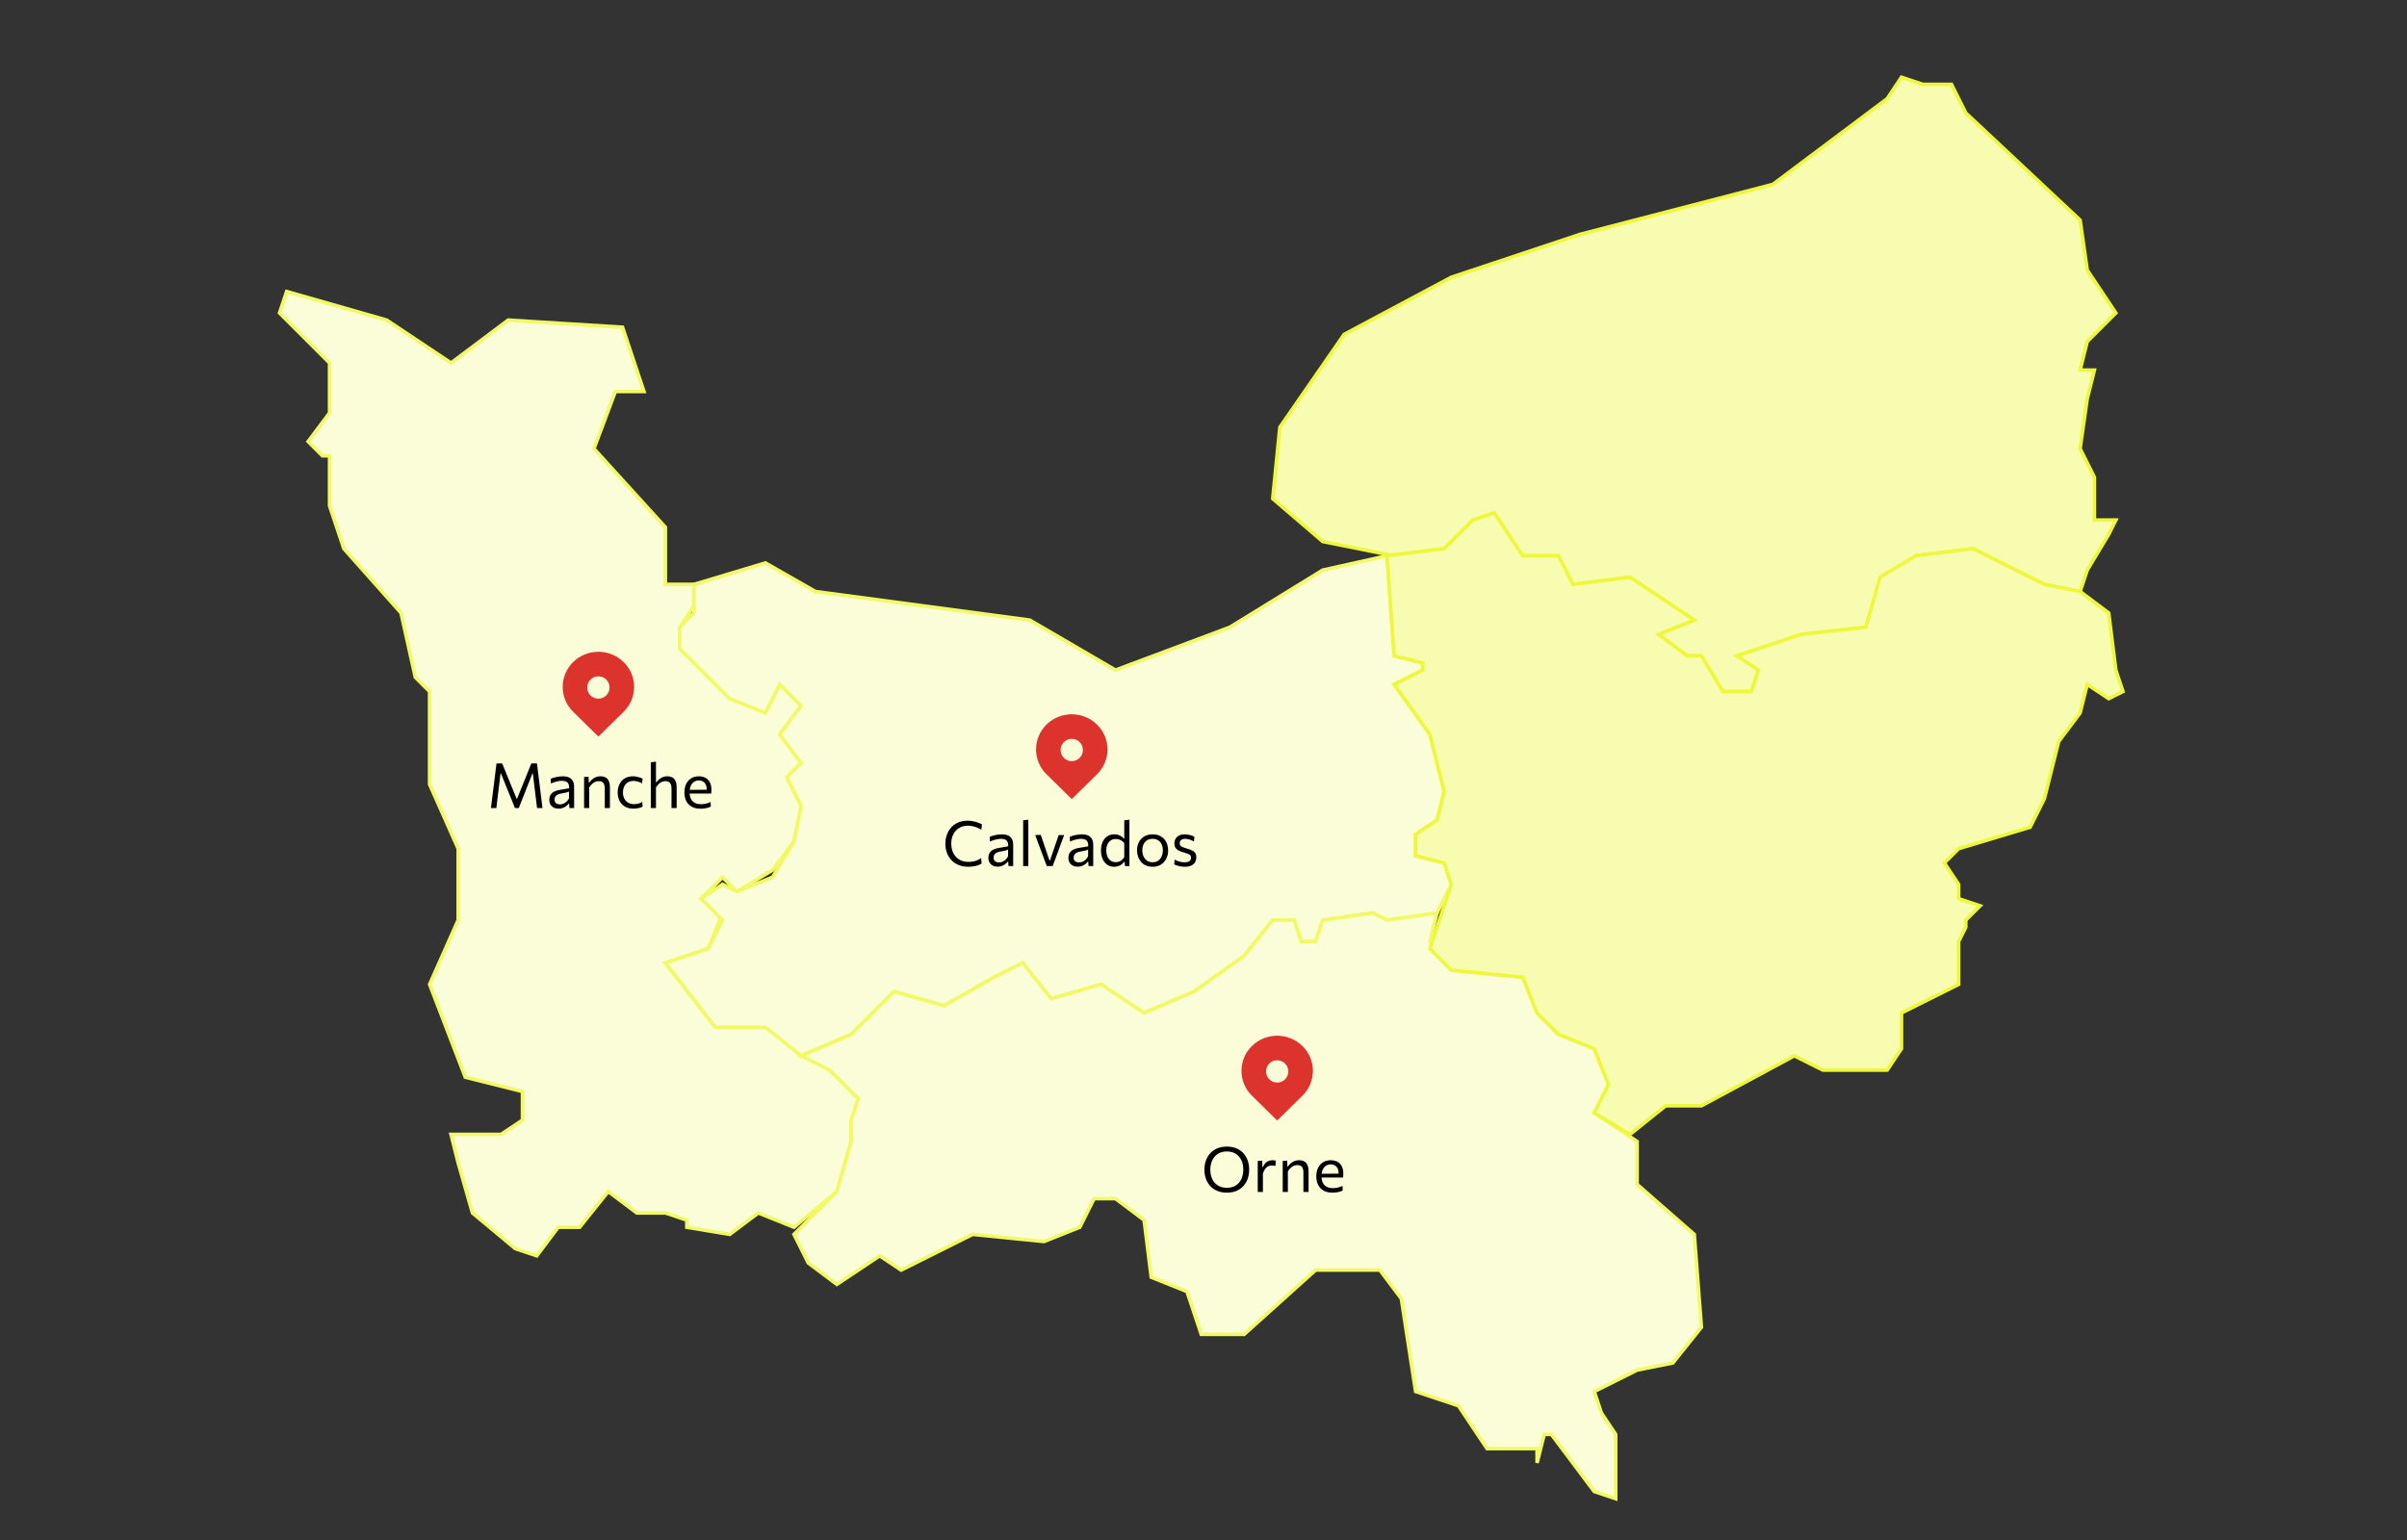 <?xml version="1.0" encoding="UTF-8" standalone="no"?>
<!DOCTYPE svg PUBLIC "-//W3C//DTD SVG 1.1//EN" "http://www.w3.org/Graphics/SVG/1.1/DTD/svg11.dtd">
<svg width="100%" height="100%" viewBox="0 0 539 345" version="1.1" xmlns="http://www.w3.org/2000/svg" xmlns:xlink="http://www.w3.org/1999/xlink" xml:space="preserve" xmlns:serif="http://www.serif.com/" style="fill-rule:evenodd;clip-rule:evenodd;">
    <rect x="0" y="0" width="539" height="345" fill="#333333" stroke="none"/>
    <path d="M64.2,65.3L62.6,70.1L73.8,81.3L73.8,92.5L69,98.9L72.2,102.1L73.8,102.1L73.8,113.3L77,122.9L89.8,137.3L93,151.7L96.2,154.9L96.2,175.7L102.6,190.1L102.6,206.1L96.2,220.5L104.2,241.3L117,244.5L117,250.9L112.2,254.1L101,254.1L102.6,260.5L105.8,271.7L115.4,279.7L120.2,281.3L125,274.9L129.8,274.9L136.2,266.9L142.6,271.7L149,271.7L153.8,273.3L153.8,274.9L163.4,276.5L169.8,271.7L177.8,274.9L187.4,266.9L190.6,255.7L190.6,250.9L192.2,246.1L185.8,239.7L171.4,230.1L160.2,230.1L149,215.7L158.6,212.5L161.8,204.5L157,201.3L161.8,196.5L165,199.7L173,194.9L177.8,188.5L179.4,180.5L176.2,174.1L179.4,170.9L174.6,164.5L179.4,158.1L174.6,153.3L171.4,159.7L163.4,154.9L152.2,145.3L152.2,140.5L155.4,135.7L155.4,130.9L149,130.9L149,118.1L133,100.5L137.8,87.7L144.2,87.7L139.4,73.3L113.8,71.7L101,81.3L86.6,71.7L64.2,65.3Z" style="fill:rgb(251,253,216);fill-rule:nonzero;stroke:rgb(241,249,100);stroke-width:0.8px;"/>
    <path d="M310.6,124.5L296.2,127.7L275.4,140.5L249.8,150.1L230.6,138.9L182.6,132.5L171.4,126.1L155.4,130.9L155.4,137.3L152.2,140.5L152.2,145.3L163.4,156.5L171.4,159.7L174.6,153.3L179.4,158.1L174.6,164.5L179.4,170.9L176.2,174.1L179.4,180.5L177.8,188.5L173,196.5L165,199.7L161.8,198.1L157,201.3L161.8,206.1L158.6,212.5L149,215.7L160.2,230.1L171.4,230.1L179.4,236.5L190.6,231.7L200.2,222.1L211.4,225.3L222.6,218.9L229,215.7L235.4,223.7L246.6,220.5L256.2,226.9L267.4,222.1L278.6,214.1L285,206.1L289.8,206.1L291.4,210.9L294.6,210.9L296.2,206.1L307.4,204.5L310.6,206.1L321.8,204.5L325,198.1L323.4,193.3L317,191.7L317,186.9L321.8,183.7L323.4,177.3L320.2,164.5L312.2,153.3L318.6,150.1L318.6,148.5L312.2,146.9L310.6,124.5Z" style="fill:rgb(251,253,216);fill-rule:nonzero;stroke:rgb(241,249,100);stroke-width:0.8px;"/>
    <path d="M321.8,204.5L310.6,206.1L307.4,204.5L296.2,206.1L294.6,210.9L291.4,210.9L289.8,206.1L285,206.1L278.6,214.1L267.4,222.1L256.2,226.9L246.6,220.5L235.4,223.7L229,215.7L222.6,218.9L211.4,225.3L200.2,222.1L190.6,231.7L179.4,236.5L185.8,239.7L192.2,246.1L190.6,250.9L190.6,255.7L187.4,266.9L177.8,276.5L181,282.9L187.4,287.7L197,281.3L201.8,284.5L217.8,276.5L233.8,278.1L241.8,274.9L245,268.5L249.8,268.5L256.2,273.3L257.8,286.1L265.8,289.3L269,298.9L278.6,298.9L294.6,284.5L309,284.5L313.8,290.9L317,311.7L326.6,314.9L333,324.5L344.2,324.5L344.2,327.7L345.8,321.3L347.4,321.3L357,334.1L361.8,335.7L361.8,321.3L358.6,316.5L357,311.7L366.6,306.9L374.6,305.3L381,297.3L379.4,276.5L366.6,265.3L366.6,255.7L357,249.3L360.2,242.9L357,234.9L349,231.7L344.2,226.9L341,218.9L325,217.3L320.2,210.9L321.8,204.5Z" style="fill:rgb(251,253,216);fill-rule:nonzero;stroke:rgb(241,249,100);stroke-width:0.8px;"/>
    <path d="M425.8,17.3L422.6,22.1L397,41.3L353.8,52.5L325,62.1L301,74.9L286.6,95.7L285,111.7L296.2,121.3L312.2,124.5L310.6,124.5L323.4,122.9L329.8,116.5L334.6,114.9L341,124.5L349,124.5L352.2,130.9L365,129.3L379.4,138.9L371.4,142.1L377.8,146.9L381,146.9L385.8,154.9L392.2,154.9L393.8,150.1L389,146.9L403.4,142.1L417.8,140.5L421,130.9L429,124.5L441.8,122.9L457.8,130.9L465.8,132.5L467.4,127.7L472.2,119.7L473.8,116.5L469,116.5L469,106.9L465.8,100.5L467.4,89.3L469,82.9L465.8,82.9L467.4,76.5L473.8,70.1L467.4,60.5L465.8,49.3L440.2,25.3L437,18.9L430.6,18.9L425.8,17.3Z" style="fill:rgb(248,252,177);fill-rule:nonzero;stroke:rgb(237,248,61);stroke-width:0.8px;"/>
    <path d="M334.6,114.9L329.8,116.5L323.4,122.9L310.6,124.5L312.2,146.9L318.6,148.5L318.6,150.1L312.2,153.3L320.2,164.5L323.4,177.3L321.8,183.7L317,186.9L317,191.7L323.4,193.3L325,198.1L320.2,212.5L325,217.3L341,218.9L344.2,226.9L349,231.7L357,234.9L360.2,242.9L357,249.3L365,254.1L373,247.7L381,247.7L401.8,236.5L408.2,239.7L422.6,239.7L425.8,234.9L425.8,226.9L438.6,220.5L438.6,210.9L440.2,207.7L440.2,206.1L443.4,202.9L438.6,201.3L438.6,198.1L435.4,193.3L438.6,190.1L454.6,185.3L457.8,178.9L461,166.1L465.8,159.7L467.4,153.3L472.2,156.5L475.4,154.9L473.8,150.1L472.2,137.3L465.8,132.5L457.8,130.9L441.8,122.9L429,124.5L421,129.3L417.8,140.5L403.4,142.1L389,146.9L393.8,150.1L392.2,154.9L385.8,154.9L381,146.9L377.8,146.9L371.4,142.1L379.4,138.9L365,129.3L352.2,130.9L349,124.5L341,124.5L334.6,114.9Z" style="fill:rgb(248,252,177);fill-rule:nonzero;stroke:rgb(237,248,61);stroke-width:0.8px;"/>
    <path d="M109.938,181C110.003,180.459 110.069,179.924 110.134,179.397C110.204,178.87 110.276,178.296 110.351,177.675L110.764,174.385C110.839,173.774 110.909,173.204 110.974,172.677C111.039,172.15 111.109,171.597 111.184,171.018L112.458,171.018C112.747,171.727 113.027,172.413 113.298,173.076C113.569,173.734 113.837,174.39 114.103,175.043L115.685,178.921L115.783,178.921L117.351,175.05C117.617,174.387 117.883,173.729 118.149,173.076C118.415,172.423 118.69,171.737 118.975,171.018L120.249,171.018C120.319,171.587 120.384,172.136 120.445,172.663C120.51,173.19 120.583,173.762 120.662,174.378L121.068,177.703C121.143,178.31 121.213,178.874 121.278,179.397C121.343,179.915 121.409,180.449 121.474,181L120.263,181C120.156,180.113 120.053,179.271 119.955,178.473C119.857,177.675 119.766,176.931 119.682,176.24L119.318,173.258L119.227,173.258L117.96,176.471C117.652,177.25 117.344,178.032 117.036,178.816C116.728,179.595 116.441,180.323 116.175,181L115.314,181C115.146,180.575 114.959,180.109 114.754,179.6C114.549,179.091 114.336,178.571 114.117,178.039C113.902,177.507 113.692,176.991 113.487,176.492L112.178,173.258L112.087,173.258L111.723,176.233C111.639,176.928 111.548,177.675 111.45,178.473C111.357,179.271 111.256,180.113 111.149,181L109.938,181ZM125.09,181.14C124.674,181.14 124.31,181.061 123.998,180.902C123.685,180.739 123.44,180.508 123.263,180.209C123.09,179.91 123.004,179.551 123.004,179.131C123.004,178.753 123.071,178.436 123.207,178.179C123.342,177.918 123.519,177.705 123.739,177.542C123.958,177.379 124.201,177.253 124.467,177.164C124.733,177.071 124.999,177.001 125.265,176.954L127.442,176.576C127.46,176.105 127.397,175.75 127.253,175.512C127.113,175.269 126.914,175.106 126.658,175.022C126.401,174.938 126.116,174.896 125.804,174.896C125.645,174.896 125.475,174.908 125.293,174.931C125.111,174.954 124.917,174.992 124.712,175.043C124.511,175.09 124.299,175.15 124.075,175.225C123.851,175.3 123.615,175.391 123.368,175.498L123.305,174.441C123.473,174.371 123.662,174.303 123.872,174.238C124.086,174.173 124.313,174.114 124.551,174.063C124.793,174.007 125.041,173.965 125.293,173.937C125.545,173.909 125.799,173.895 126.056,173.895C126.574,173.895 127.019,173.977 127.393,174.14C127.771,174.303 128.06,174.56 128.261,174.91C128.461,175.26 128.562,175.717 128.562,176.282L128.562,181L127.512,181L127.449,180.013L127.337,180.013C127.192,180.2 127.01,180.379 126.791,180.552C126.571,180.725 126.317,180.867 126.028,180.979C125.743,181.086 125.43,181.14 125.09,181.14ZM125.426,180.181C125.673,180.181 125.92,180.13 126.168,180.027C126.415,179.924 126.646,179.773 126.861,179.572C127.08,179.367 127.264,179.11 127.414,178.802L127.421,177.304C127.346,177.346 127.246,177.388 127.12,177.43C126.998,177.472 126.814,177.521 126.567,177.577C126.324,177.628 125.986,177.694 125.552,177.773C125.286,177.82 125.05,177.897 124.845,178.004C124.639,178.107 124.476,178.249 124.355,178.431C124.238,178.608 124.18,178.825 124.18,179.082C124.18,179.483 124.299,179.768 124.537,179.936C124.779,180.099 125.076,180.181 125.426,180.181ZM130.794,181L130.794,174.056L131.802,173.986L131.837,175.274L131.963,175.274C132.112,175.064 132.304,174.852 132.537,174.637C132.77,174.422 133.046,174.245 133.363,174.105C133.68,173.96 134.044,173.888 134.455,173.888C135.192,173.888 135.731,174.1 136.072,174.525C136.413,174.95 136.583,175.566 136.583,176.373L136.583,181L135.428,181L135.428,176.667C135.428,176.112 135.328,175.692 135.127,175.407C134.931,175.122 134.574,174.98 134.056,174.98C133.743,174.98 133.459,175.043 133.202,175.169C132.945,175.295 132.712,175.465 132.502,175.68C132.297,175.89 132.112,176.123 131.949,176.38L131.949,181L130.794,181ZM141.843,181.14C141.092,181.14 140.453,180.981 139.925,180.664C139.403,180.347 139.004,179.915 138.728,179.369C138.453,178.823 138.315,178.207 138.315,177.521C138.315,176.835 138.446,176.219 138.707,175.673C138.973,175.122 139.358,174.688 139.862,174.371C140.371,174.054 140.989,173.895 141.717,173.895C141.988,173.895 142.254,173.918 142.515,173.965C142.781,174.012 143.031,174.075 143.264,174.154C143.498,174.229 143.705,174.317 143.887,174.42L143.782,175.484C143.521,175.335 143.274,175.22 143.04,175.141C142.812,175.057 142.597,175.001 142.396,174.973C142.2,174.94 142.018,174.924 141.85,174.924C141.141,174.924 140.572,175.157 140.142,175.624C139.713,176.086 139.498,176.711 139.498,177.5C139.498,177.995 139.592,178.443 139.778,178.844C139.97,179.241 140.254,179.556 140.632,179.789C141.015,180.018 141.489,180.132 142.053,180.132C142.254,180.132 142.452,180.113 142.648,180.076C142.849,180.039 143.047,179.985 143.243,179.915C143.439,179.84 143.628,179.745 143.81,179.628L143.908,180.685C143.754,180.769 143.575,180.846 143.369,180.916C143.164,180.981 142.933,181.035 142.676,181.077C142.424,181.119 142.147,181.14 141.843,181.14ZM145.737,181L145.737,170.752L146.892,170.612L146.892,175.211L147.018,175.211C147.158,175.015 147.338,174.814 147.557,174.609C147.781,174.404 148.045,174.233 148.348,174.098C148.656,173.958 149.006,173.888 149.398,173.888C150.136,173.888 150.675,174.1 151.015,174.525C151.356,174.95 151.526,175.566 151.526,176.373L151.526,181L150.371,181L150.371,176.667C150.371,176.112 150.271,175.692 150.07,175.407C149.874,175.122 149.517,174.98 148.999,174.98C148.687,174.98 148.402,175.043 148.145,175.169C147.889,175.295 147.655,175.465 147.445,175.68C147.24,175.89 147.056,176.123 146.892,176.38L146.892,181L145.737,181ZM156.899,181.154C156.068,181.154 155.384,180.995 154.848,180.678C154.311,180.361 153.912,179.927 153.651,179.376C153.389,178.825 153.259,178.195 153.259,177.486C153.259,176.786 153.387,176.165 153.644,175.624C153.9,175.083 154.269,174.66 154.75,174.357C155.23,174.049 155.804,173.895 156.472,173.895C157.06,173.895 157.564,174.009 157.984,174.238C158.408,174.467 158.735,174.803 158.964,175.246C159.192,175.685 159.307,176.228 159.307,176.877C159.307,177.05 159.302,177.206 159.293,177.346C159.288,177.481 159.274,177.619 159.251,177.759L158.236,177.248C158.245,177.173 158.25,177.103 158.25,177.038C158.254,176.968 158.257,176.9 158.257,176.835C158.257,176.177 158.093,175.678 157.767,175.337C157.44,174.992 157.013,174.819 156.486,174.819C156.061,174.819 155.695,174.929 155.387,175.148C155.083,175.363 154.848,175.661 154.68,176.044C154.512,176.427 154.428,176.863 154.428,177.353L154.428,177.514C154.428,178.055 154.521,178.522 154.708,178.914C154.894,179.306 155.177,179.609 155.555,179.824C155.937,180.034 156.423,180.139 157.011,180.139C157.23,180.139 157.461,180.123 157.704,180.09C157.951,180.053 158.194,179.997 158.432,179.922C158.674,179.847 158.905,179.749 159.125,179.628L159.174,180.671C158.996,180.769 158.791,180.855 158.558,180.93C158.324,181 158.068,181.054 157.788,181.091C157.508,181.133 157.211,181.154 156.899,181.154ZM153.742,177.759L153.742,176.933L158.544,176.891L159.251,177.157L159.251,177.759L153.742,177.759Z" style="fill-rule:nonzero;"/>
    <path d="M216.817,194.154C216.028,194.154 215.317,194.026 214.682,193.769C214.052,193.512 213.515,193.153 213.072,192.691C212.629,192.224 212.288,191.678 212.05,191.053C211.817,190.423 211.7,189.737 211.7,188.995C211.7,187.987 211.908,187.096 212.323,186.321C212.738,185.542 213.315,184.933 214.052,184.494C214.789,184.055 215.648,183.836 216.628,183.836C216.959,183.836 217.281,183.859 217.594,183.906C217.907,183.953 218.203,184.016 218.483,184.095C218.763,184.174 219.022,184.261 219.26,184.354C219.498,184.447 219.703,184.543 219.876,184.641L219.764,185.859C219.4,185.644 219.045,185.472 218.7,185.341C218.359,185.206 218.023,185.108 217.692,185.047C217.365,184.986 217.046,184.956 216.733,184.956C216.014,184.956 215.375,185.119 214.815,185.446C214.255,185.773 213.814,186.239 213.492,186.846C213.175,187.448 213.016,188.167 213.016,189.002C213.016,189.557 213.098,190.08 213.261,190.57C213.429,191.06 213.676,191.492 214.003,191.865C214.334,192.238 214.743,192.532 215.228,192.747C215.718,192.957 216.287,193.062 216.936,193.062C217.174,193.062 217.412,193.048 217.65,193.02C217.888,192.987 218.124,192.938 218.357,192.873C218.59,192.808 218.819,192.721 219.043,192.614C219.272,192.502 219.496,192.371 219.715,192.222L219.813,193.426C219.617,193.552 219.4,193.662 219.162,193.755C218.929,193.848 218.681,193.925 218.42,193.986C218.163,194.042 217.9,194.084 217.629,194.112C217.358,194.14 217.088,194.154 216.817,194.154ZM223.412,194.14C222.997,194.14 222.633,194.061 222.32,193.902C222.007,193.739 221.762,193.508 221.585,193.209C221.412,192.91 221.326,192.551 221.326,192.131C221.326,191.753 221.394,191.436 221.529,191.179C221.664,190.918 221.842,190.705 222.061,190.542C222.28,190.379 222.523,190.253 222.789,190.164C223.055,190.071 223.321,190.001 223.587,189.954L225.764,189.576C225.783,189.105 225.72,188.75 225.575,188.512C225.435,188.269 225.237,188.106 224.98,188.022C224.723,187.938 224.439,187.896 224.126,187.896C223.967,187.896 223.797,187.908 223.615,187.931C223.433,187.954 223.239,187.992 223.034,188.043C222.833,188.09 222.621,188.15 222.397,188.225C222.173,188.3 221.937,188.391 221.69,188.498L221.627,187.441C221.795,187.371 221.984,187.303 222.194,187.238C222.409,187.173 222.635,187.114 222.873,187.063C223.116,187.007 223.363,186.965 223.615,186.937C223.867,186.909 224.121,186.895 224.378,186.895C224.896,186.895 225.342,186.977 225.715,187.14C226.093,187.303 226.382,187.56 226.583,187.91C226.784,188.26 226.884,188.717 226.884,189.282L226.884,194L225.834,194L225.771,193.013L225.659,193.013C225.514,193.2 225.332,193.379 225.113,193.552C224.894,193.725 224.639,193.867 224.35,193.979C224.065,194.086 223.753,194.14 223.412,194.14ZM223.748,193.181C223.995,193.181 224.243,193.13 224.49,193.027C224.737,192.924 224.968,192.773 225.183,192.572C225.402,192.367 225.587,192.11 225.736,191.802L225.743,190.304C225.668,190.346 225.568,190.388 225.442,190.43C225.321,190.472 225.136,190.521 224.889,190.577C224.646,190.628 224.308,190.694 223.874,190.773C223.608,190.82 223.372,190.897 223.167,191.004C222.962,191.107 222.798,191.249 222.677,191.431C222.56,191.608 222.502,191.825 222.502,192.082C222.502,192.483 222.621,192.768 222.859,192.936C223.102,193.099 223.398,193.181 223.748,193.181ZM229.116,194L229.116,183.752L230.271,183.612L230.271,194L229.116,194ZM234.407,194C234.243,193.566 234.078,193.125 233.91,192.677C233.746,192.229 233.585,191.795 233.427,191.375L232.965,190.143C232.773,189.634 232.58,189.121 232.384,188.603C232.192,188.08 232.003,187.565 231.817,187.056L233.056,187.007C233.261,187.595 233.459,188.178 233.651,188.757C233.847,189.336 234.045,189.919 234.246,190.507L235.009,192.733L235.128,192.733L235.891,190.5C236.096,189.907 236.294,189.326 236.486,188.757C236.682,188.183 236.875,187.616 237.067,187.056L238.299,187.056C238.107,187.565 237.914,188.08 237.718,188.603C237.526,189.126 237.337,189.644 237.151,190.157L236.689,191.403C236.525,191.842 236.364,192.276 236.206,192.705C236.047,193.13 235.886,193.561 235.723,194L234.407,194ZM241.336,194.14C240.92,194.14 240.556,194.061 240.244,193.902C239.931,193.739 239.686,193.508 239.509,193.209C239.336,192.91 239.25,192.551 239.25,192.131C239.25,191.753 239.317,191.436 239.453,191.179C239.588,190.918 239.765,190.705 239.985,190.542C240.204,190.379 240.447,190.253 240.713,190.164C240.979,190.071 241.245,190.001 241.511,189.954L243.688,189.576C243.706,189.105 243.643,188.75 243.499,188.512C243.359,188.269 243.16,188.106 242.904,188.022C242.647,187.938 242.362,187.896 242.05,187.896C241.891,187.896 241.721,187.908 241.539,187.931C241.357,187.954 241.163,187.992 240.958,188.043C240.757,188.09 240.545,188.15 240.321,188.225C240.097,188.3 239.861,188.391 239.614,188.498L239.551,187.441C239.719,187.371 239.908,187.303 240.118,187.238C240.332,187.173 240.559,187.114 240.797,187.063C241.039,187.007 241.287,186.965 241.539,186.937C241.791,186.909 242.045,186.895 242.302,186.895C242.82,186.895 243.265,186.977 243.639,187.14C244.017,187.303 244.306,187.56 244.507,187.91C244.707,188.26 244.808,188.717 244.808,189.282L244.808,194L243.758,194L243.695,193.013L243.583,193.013C243.438,193.2 243.256,193.379 243.037,193.552C242.817,193.725 242.563,193.867 242.274,193.979C241.989,194.086 241.676,194.14 241.336,194.14ZM241.672,193.181C241.919,193.181 242.166,193.13 242.414,193.027C242.661,192.924 242.892,192.773 243.107,192.572C243.326,192.367 243.51,192.11 243.66,191.802L243.667,190.304C243.592,190.346 243.492,190.388 243.366,190.43C243.244,190.472 243.06,190.521 242.813,190.577C242.57,190.628 242.232,190.694 241.798,190.773C241.532,190.82 241.296,190.897 241.091,191.004C240.885,191.107 240.722,191.249 240.601,191.431C240.484,191.608 240.426,191.825 240.426,192.082C240.426,192.483 240.545,192.768 240.783,192.936C241.025,193.099 241.322,193.181 241.672,193.181ZM249.511,194.154C248.848,194.154 248.298,193.986 247.859,193.65C247.42,193.309 247.091,192.864 246.872,192.313C246.653,191.758 246.543,191.156 246.543,190.507C246.543,189.816 246.66,189.198 246.893,188.652C247.126,188.106 247.465,187.677 247.908,187.364C248.356,187.047 248.897,186.888 249.532,186.888C249.854,186.888 250.148,186.932 250.414,187.021C250.685,187.105 250.923,187.219 251.128,187.364C251.333,187.504 251.504,187.66 251.639,187.833L251.758,187.833L251.758,183.752L252.913,183.612L252.913,194L251.905,194L251.849,193.048L251.737,193.048C251.555,193.286 251.352,193.487 251.128,193.65C250.904,193.813 250.657,193.937 250.386,194.021C250.12,194.11 249.828,194.154 249.511,194.154ZM249.861,193.118C250.15,193.118 250.412,193.074 250.645,192.985C250.878,192.892 251.086,192.761 251.268,192.593C251.455,192.425 251.618,192.222 251.758,191.984L251.758,188.897C251.613,188.687 251.441,188.512 251.24,188.372C251.044,188.227 250.829,188.12 250.596,188.05C250.363,187.975 250.125,187.938 249.882,187.938C249.392,187.938 248.988,188.055 248.671,188.288C248.354,188.521 248.116,188.834 247.957,189.226C247.803,189.613 247.726,190.043 247.726,190.514C247.726,190.967 247.801,191.391 247.95,191.788C248.099,192.18 248.33,192.5 248.643,192.747C248.956,192.994 249.362,193.118 249.861,193.118ZM258.123,194.154C257.549,194.154 257.043,194.056 256.604,193.86C256.17,193.659 255.806,193.389 255.512,193.048C255.218,192.707 254.994,192.318 254.84,191.879C254.691,191.436 254.616,190.971 254.616,190.486C254.616,189.791 254.756,189.175 255.036,188.638C255.321,188.097 255.722,187.67 256.24,187.357C256.763,187.044 257.383,186.888 258.102,186.888C258.657,186.888 259.15,186.979 259.579,187.161C260.008,187.343 260.372,187.597 260.671,187.924C260.97,188.251 261.196,188.633 261.35,189.072C261.504,189.506 261.581,189.977 261.581,190.486C261.581,191.172 261.441,191.793 261.161,192.348C260.881,192.903 260.482,193.344 259.964,193.671C259.451,193.993 258.837,194.154 258.123,194.154ZM258.123,193.146C258.632,193.146 259.054,193.02 259.39,192.768C259.726,192.516 259.978,192.187 260.146,191.781C260.314,191.375 260.398,190.943 260.398,190.486C260.398,189.963 260.305,189.508 260.118,189.121C259.931,188.734 259.668,188.433 259.327,188.218C258.986,188.003 258.583,187.896 258.116,187.896C257.612,187.896 257.187,188.01 256.842,188.239C256.497,188.468 256.235,188.778 256.058,189.17C255.885,189.562 255.799,190.001 255.799,190.486C255.799,190.943 255.883,191.375 256.051,191.781C256.224,192.187 256.483,192.516 256.828,192.768C257.173,193.02 257.605,193.146 258.123,193.146ZM265.31,194.154C265.021,194.154 264.729,194.131 264.435,194.084C264.146,194.037 263.873,193.977 263.616,193.902C263.36,193.823 263.136,193.734 262.944,193.636L263.035,192.551C263.25,192.672 263.479,192.78 263.721,192.873C263.969,192.962 264.223,193.032 264.484,193.083C264.75,193.13 265.016,193.153 265.282,193.153C265.539,193.153 265.775,193.125 265.989,193.069C266.209,193.008 266.381,192.901 266.507,192.747C266.638,192.588 266.703,192.36 266.703,192.061C266.703,191.865 266.647,191.704 266.535,191.578C266.423,191.452 266.234,191.338 265.968,191.235C265.707,191.132 265.352,191.018 264.904,190.892C264.536,190.789 264.207,190.663 263.917,190.514C263.628,190.365 263.399,190.164 263.231,189.912C263.068,189.66 262.986,189.331 262.986,188.925C262.986,188.295 263.192,187.8 263.602,187.441C264.018,187.077 264.575,186.895 265.275,186.895C265.565,186.895 265.845,186.921 266.115,186.972C266.386,187.019 266.636,187.082 266.864,187.161C267.093,187.24 267.291,187.324 267.459,187.413L267.361,188.498C267.137,188.358 266.906,188.244 266.668,188.155C266.43,188.062 266.202,187.996 265.982,187.959C265.763,187.917 265.569,187.896 265.401,187.896C265.21,187.896 265.019,187.924 264.827,187.98C264.641,188.031 264.484,188.129 264.358,188.274C264.232,188.414 264.169,188.617 264.169,188.883C264.169,189.074 264.214,189.235 264.302,189.366C264.391,189.497 264.545,189.613 264.764,189.716C264.984,189.819 265.287,189.926 265.674,190.038C266.136,190.173 266.531,190.316 266.857,190.465C267.189,190.61 267.443,190.801 267.62,191.039C267.798,191.277 267.886,191.606 267.886,192.026C267.886,192.432 267.798,192.796 267.62,193.118C267.443,193.435 267.165,193.687 266.787,193.874C266.409,194.061 265.917,194.154 265.31,194.154Z" style="fill-rule:nonzero;"/>
    <path d="M274.768,267.154C273.923,267.154 273.184,267.019 272.549,266.748C271.914,266.473 271.385,266.097 270.96,265.621C270.54,265.14 270.225,264.59 270.015,263.969C269.805,263.348 269.7,262.693 269.7,262.002C269.7,261.031 269.896,260.156 270.288,259.377C270.685,258.598 271.256,257.979 272.003,257.522C272.75,257.065 273.657,256.836 274.726,256.836C275.538,256.836 276.254,256.969 276.875,257.235C277.5,257.501 278.025,257.87 278.45,258.341C278.875,258.812 279.194,259.361 279.409,259.986C279.624,260.611 279.731,261.281 279.731,261.995C279.731,262.98 279.535,263.862 279.143,264.641C278.751,265.416 278.184,266.029 277.442,266.482C276.7,266.93 275.809,267.154 274.768,267.154ZM274.733,266.062C275.372,266.062 275.923,265.952 276.385,265.733C276.847,265.509 277.227,265.206 277.526,264.823C277.829,264.44 278.053,264.006 278.198,263.521C278.343,263.031 278.415,262.522 278.415,261.995C278.415,261.426 278.336,260.896 278.177,260.406C278.023,259.911 277.79,259.48 277.477,259.111C277.169,258.738 276.786,258.448 276.329,258.243C275.872,258.033 275.34,257.928 274.733,257.928C274.108,257.928 273.562,258.038 273.095,258.257C272.633,258.476 272.248,258.777 271.94,259.16C271.632,259.538 271.401,259.972 271.247,260.462C271.093,260.947 271.016,261.458 271.016,261.995C271.016,262.536 271.091,263.05 271.24,263.535C271.389,264.02 271.616,264.454 271.919,264.837C272.227,265.215 272.614,265.514 273.081,265.733C273.548,265.952 274.098,266.062 274.733,266.062ZM281.647,267L281.647,260.056L282.655,259.986L282.69,261.4L282.809,261.4C283.001,260.975 283.22,260.656 283.467,260.441C283.719,260.222 283.974,260.075 284.23,260C284.487,259.925 284.723,259.888 284.937,259.888C285.068,259.888 285.199,259.897 285.329,259.916C285.46,259.935 285.584,259.965 285.7,260.007L285.595,261.169C285.441,261.141 285.301,261.118 285.175,261.099C285.054,261.08 284.912,261.071 284.748,261.071C284.613,261.071 284.459,261.092 284.286,261.134C284.118,261.171 283.943,261.253 283.761,261.379C283.584,261.5 283.411,261.685 283.243,261.932C283.075,262.175 282.928,262.499 282.802,262.905L282.802,267L281.647,267ZM287.239,267L287.239,260.056L288.247,259.986L288.282,261.274L288.408,261.274C288.557,261.064 288.749,260.852 288.982,260.637C289.215,260.422 289.491,260.245 289.808,260.105C290.125,259.96 290.489,259.888 290.9,259.888C291.637,259.888 292.176,260.1 292.517,260.525C292.858,260.95 293.028,261.566 293.028,262.373L293.028,267L291.873,267L291.873,262.667C291.873,262.112 291.773,261.692 291.572,261.407C291.376,261.122 291.019,260.98 290.501,260.98C290.188,260.98 289.904,261.043 289.647,261.169C289.39,261.295 289.157,261.465 288.947,261.68C288.742,261.89 288.557,262.123 288.394,262.38L288.394,267L287.239,267ZM298.401,267.154C297.57,267.154 296.886,266.995 296.35,266.678C295.813,266.361 295.414,265.927 295.153,265.376C294.891,264.825 294.761,264.195 294.761,263.486C294.761,262.786 294.889,262.165 295.146,261.624C295.402,261.083 295.771,260.66 296.252,260.357C296.732,260.049 297.306,259.895 297.974,259.895C298.562,259.895 299.066,260.009 299.486,260.238C299.91,260.467 300.237,260.803 300.466,261.246C300.694,261.685 300.809,262.228 300.809,262.877C300.809,263.05 300.804,263.206 300.795,263.346C300.79,263.481 300.776,263.619 300.753,263.759L299.738,263.248C299.747,263.173 299.752,263.103 299.752,263.038C299.756,262.968 299.759,262.9 299.759,262.835C299.759,262.177 299.595,261.678 299.269,261.337C298.942,260.992 298.515,260.819 297.988,260.819C297.563,260.819 297.197,260.929 296.889,261.148C296.585,261.363 296.35,261.661 296.182,262.044C296.014,262.427 295.93,262.863 295.93,263.353L295.93,263.514C295.93,264.055 296.023,264.522 296.21,264.914C296.396,265.306 296.679,265.609 297.057,265.824C297.439,266.034 297.925,266.139 298.513,266.139C298.732,266.139 298.963,266.123 299.206,266.09C299.453,266.053 299.696,265.997 299.934,265.922C300.176,265.847 300.407,265.749 300.627,265.628L300.676,266.671C300.498,266.769 300.293,266.855 300.06,266.93C299.826,267 299.57,267.054 299.29,267.091C299.01,267.133 298.713,267.154 298.401,267.154ZM295.244,263.759L295.244,262.933L300.046,262.891L300.753,263.157L300.753,263.759L295.244,263.759Z" style="fill-rule:nonzero;"/>
    <path d="M139.657,148.304C136.533,145.231 131.468,145.231 128.344,148.304C127.602,149.028 127.013,149.894 126.611,150.85C126.208,151.805 126.001,152.832 126.001,153.869C126.001,154.906 126.208,155.932 126.611,156.888C127.013,157.844 127.602,158.709 128.344,159.434L134,164.999L139.657,159.434C140.399,158.709 140.988,157.844 141.391,156.888C141.793,155.932 142,154.906 142,153.869C142,152.832 141.793,151.805 141.391,150.85C140.988,149.894 140.399,149.028 139.657,148.304ZM134,156.499C133.332,156.499 132.705,156.239 132.232,155.767C131.764,155.298 131.501,154.662 131.501,153.999C131.501,153.336 131.764,152.7 132.232,152.231C132.704,151.759 133.332,151.499 134,151.499C134.668,151.499 135.296,151.759 135.768,152.231C136.236,152.7 136.499,153.336 136.499,153.999C136.499,154.662 136.236,155.298 135.768,155.767C135.296,156.239 134.668,156.499 134,156.499Z" style="fill:rgb(220,51,45);fill-rule:nonzero;"/>
    <path d="M245.657,162.304C242.533,159.231 237.468,159.231 234.344,162.304C233.602,163.028 233.013,163.894 232.611,164.85C232.208,165.805 232.001,166.832 232.001,167.869C232.001,168.906 232.208,169.932 232.611,170.888C233.013,171.844 233.602,172.709 234.344,173.434L240,178.999L245.657,173.434C246.399,172.709 246.988,171.844 247.391,170.888C247.793,169.932 248,168.906 248,167.869C248,166.832 247.793,165.805 247.391,164.85C246.988,163.894 246.399,163.028 245.657,162.304ZM240,170.499C239.332,170.499 238.705,170.239 238.232,169.767C237.764,169.298 237.501,168.662 237.501,167.999C237.501,167.336 237.764,166.7 238.232,166.231C238.704,165.759 239.332,165.499 240,165.499C240.668,165.499 241.296,165.759 241.768,166.231C242.236,166.7 242.499,167.336 242.499,167.999C242.499,168.662 242.236,169.298 241.768,169.767C241.296,170.239 240.668,170.499 240,170.499Z" style="fill:rgb(220,51,45);fill-rule:nonzero;"/>
    <path d="M291.657,234.304C288.533,231.231 283.468,231.231 280.344,234.304C279.602,235.028 279.013,235.894 278.611,236.85C278.208,237.805 278.001,238.832 278.001,239.869C278.001,240.906 278.208,241.932 278.611,242.888C279.013,243.844 279.602,244.709 280.344,245.434L286,250.999L291.657,245.434C292.399,244.709 292.988,243.844 293.391,242.888C293.793,241.932 294,240.906 294,239.869C294,238.832 293.793,237.805 293.391,236.85C292.988,235.894 292.399,235.028 291.657,234.304ZM286,242.499C285.332,242.499 284.705,242.239 284.232,241.767C283.764,241.298 283.501,240.662 283.501,239.999C283.501,239.336 283.764,238.7 284.232,238.231C284.704,237.759 285.332,237.499 286,237.499C286.668,237.499 287.296,237.759 287.768,238.231C288.236,238.7 288.499,239.336 288.499,239.999C288.499,240.662 288.236,241.298 287.768,241.767C287.296,242.239 286.668,242.499 286,242.499Z" style="fill:rgb(220,51,45);fill-rule:nonzero;"/>
</svg>
